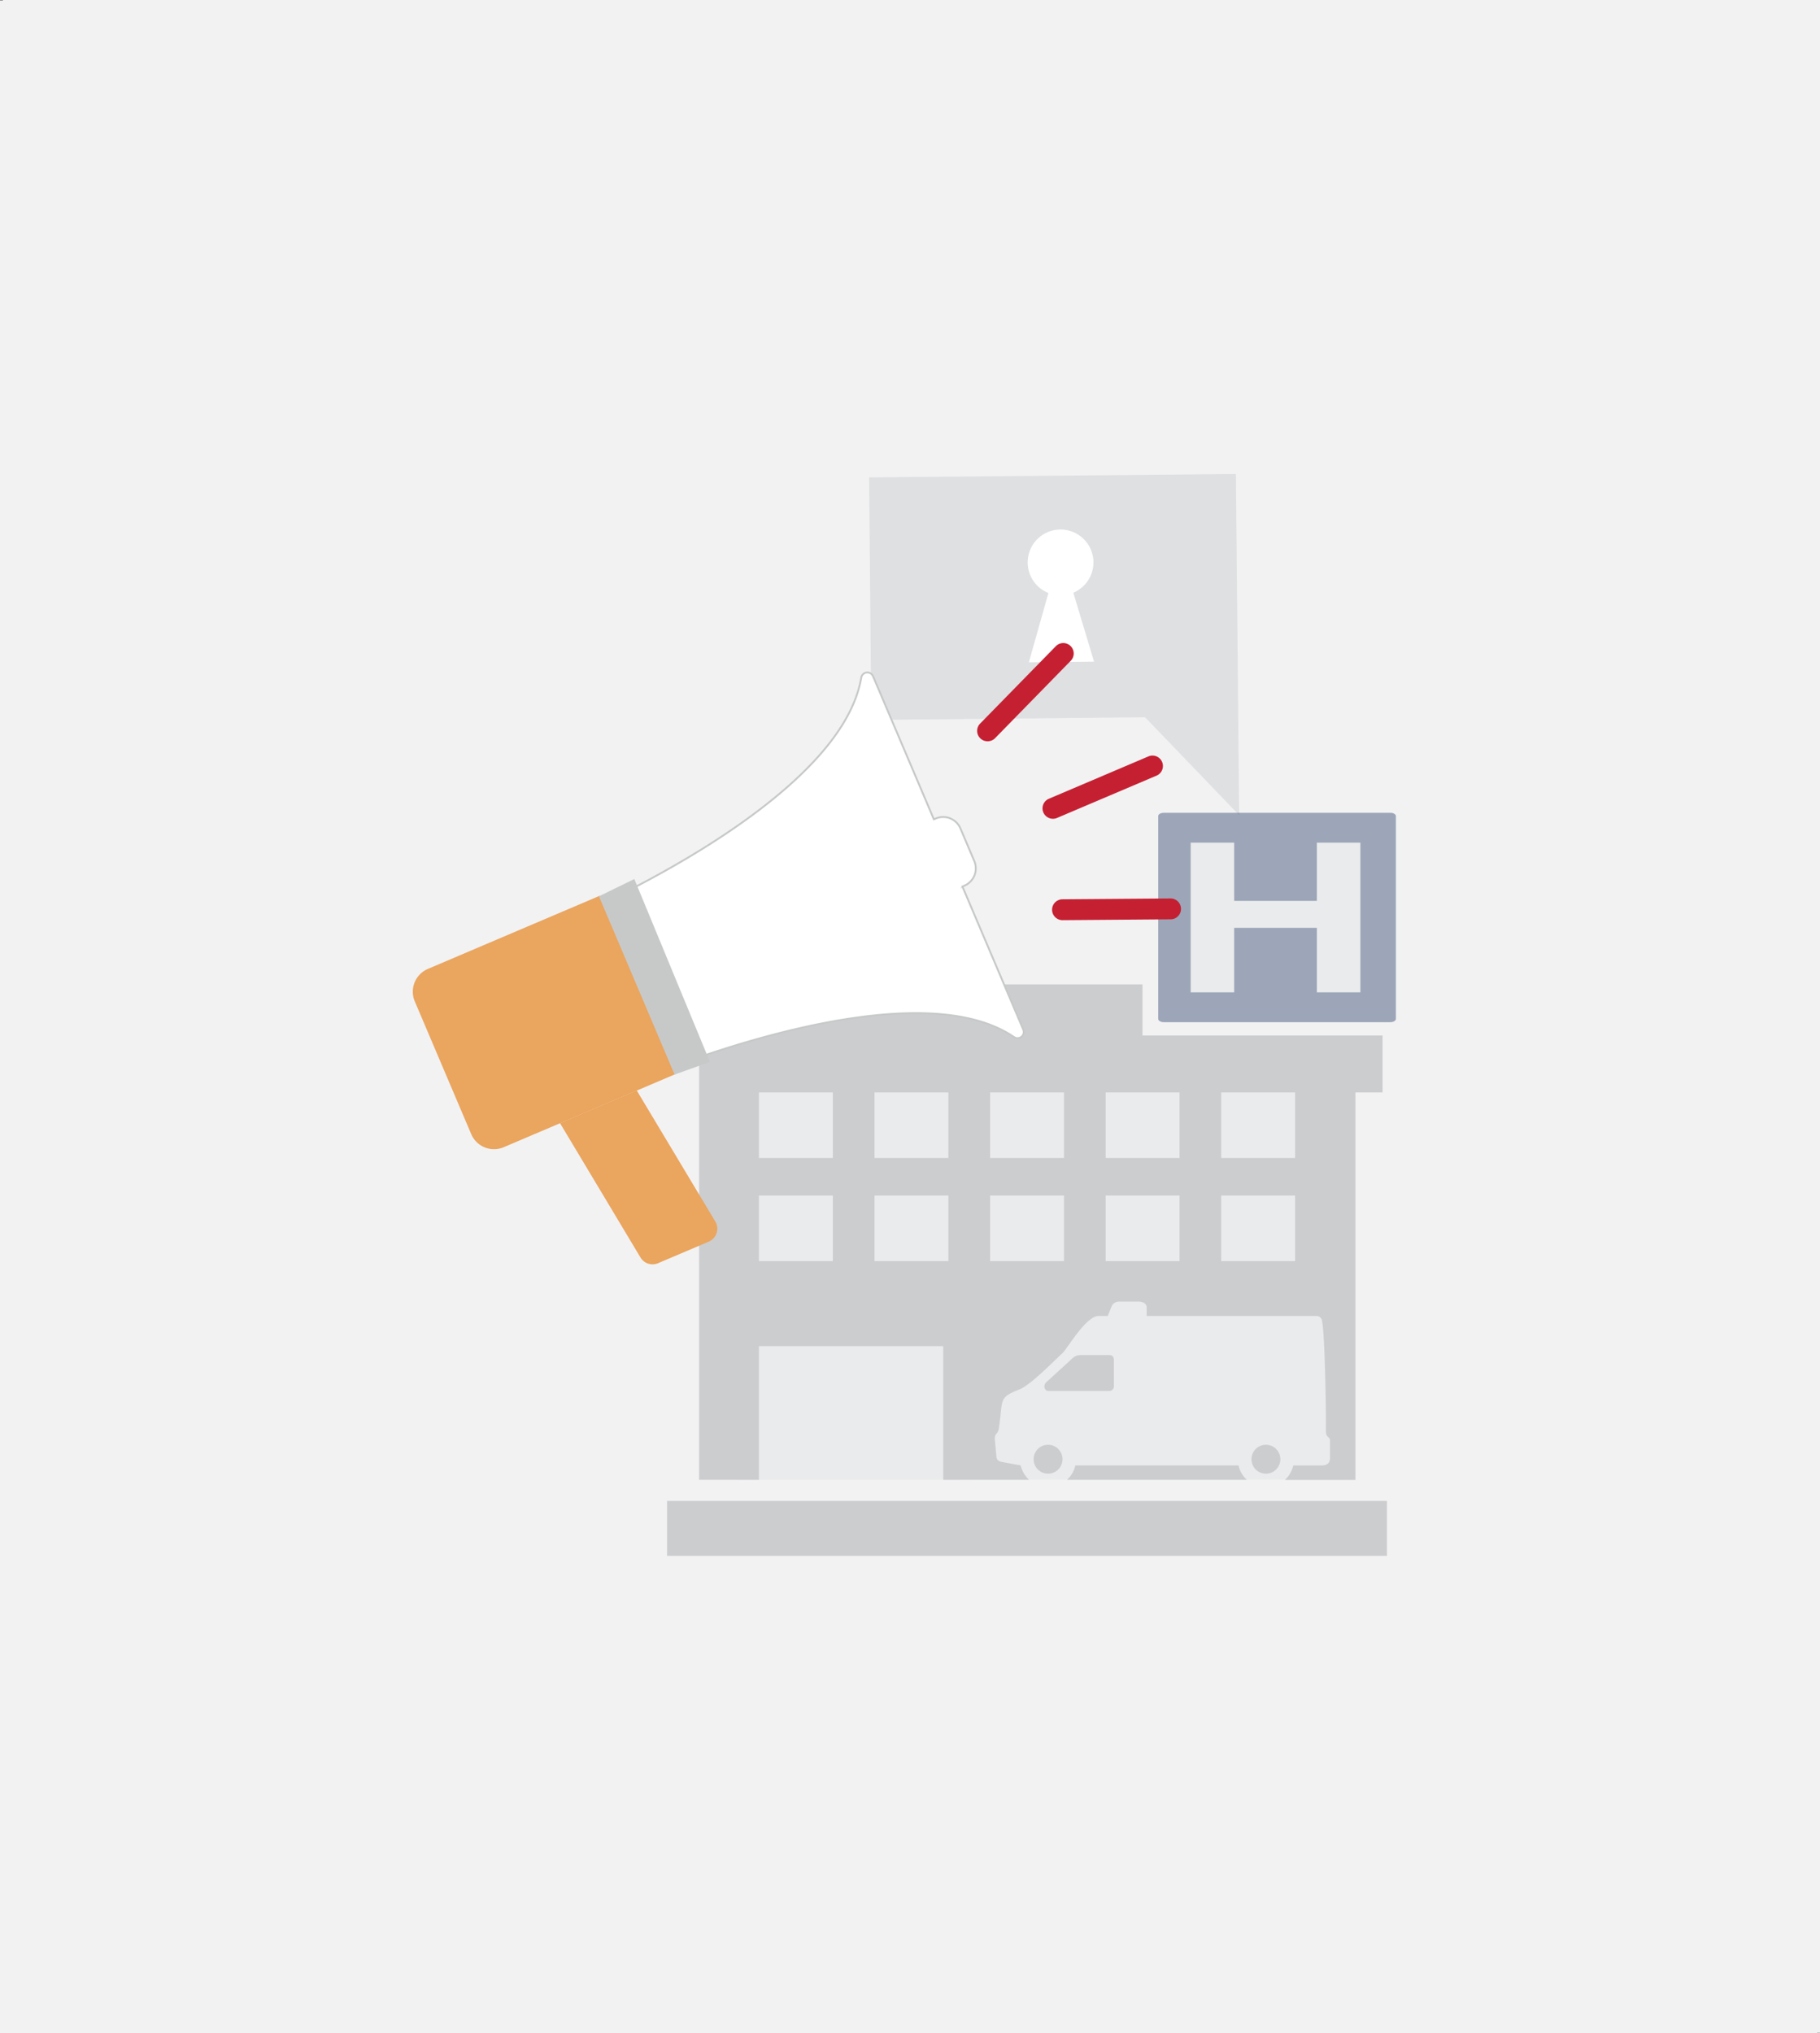 <svg xmlns="http://www.w3.org/2000/svg" viewBox="0 0 1019.66 1138.94"><rect x="0" y="0" width="1019.66" height="1138.94" fill="#808080" stroke="none"/><defs><style>.cls-1{fill:#f2f2f3;}.cls-2{fill:#dfe0e2;}.cls-3{opacity:0.4;}.cls-4{fill:#949698;fill-rule:evenodd;}.cls-5{fill:#1c355e;}.cls-6,.cls-8{fill:#fff;}.cls-7{fill:#eaa55e;}.cls-8{stroke:#c7c9c9;stroke-miterlimit:10;stroke-width:1.05px;}.cls-9{fill:#c52032;}.cls-10{fill:#c7c9c9;}</style></defs><g id="Layer_2" data-name="Layer 2"><g id="Background"><rect class="cls-1" y="0.33" width="1018.04" height="1138.6"/><rect class="cls-1" x="1.62" width="1018.04" height="1138.6"/></g><g id="Art_layer" data-name="Art layer"><polygon class="cls-2" points="692.42 265.5 486.92 267.4 488.14 403.26 641.56 401.78 694.25 456.61 692.42 265.5"/><g class="cls-3"><rect class="cls-2" x="413.43" y="742.55" width="124.28" height="86.35"/><rect class="cls-2" x="544.56" y="724.31" width="206.37" height="104.59"/><rect class="cls-2" x="419.14" y="596.61" width="315.83" height="121.99"/><path class="cls-4" d="M777.06,840.72H373.72V871.5H777.06ZM466.59,648.64h-41.4V611.9h41.4Zm64.75,0h-41.4V611.9h41.4Zm64.75,0H554.7V611.9h41.39Zm-129.5,57.75h-41.4V669.65h41.4Zm64.75,0h-41.4V669.65h41.4Zm64.75,0H554.7V669.65h41.39Zm64.75-57.75H619.45V611.9h41.39Zm0,57.75H619.45V669.65h41.39Zm64.75-57.75h-41.4V611.9h41.4Zm0,57.75h-41.4V669.65h41.4ZM759.4,611.9h15.19V580H640.1V551.39H376.19v31.94h15.47V828.9h33.53V754H528.46V828.9h48.06a15.81,15.81,0,0,1-4.67-8.07l-9.21-1.69c-2.5-.46-4.16-.63-4.42-3.37l-.89-9.77c-.06-3.34,1.64-2.33,2.23-5.7,2.57-16.14-.63-17.3,11.5-22,6.27-2.44,18.64-15.28,24.2-20.37,2.75-2.6,13.11-20.67,20.1-20.8h5.28l2-5.05a4.48,4.48,0,0,1,4.39-3h11c2.41,0,4.38,1.33,4.38,3v5.05h95a3.06,3.06,0,0,1,3.23,2.53c1.44,7,2.1,39.3,2.22,53.89,0,2.57,0,5.15,0,7.72,0,2.16.15,2.65,1.72,4.12a2.14,2.14,0,0,1,.57,1.75v9.72c-.14,3-2,3.85-4.36,4H724.55a15.72,15.72,0,0,1-4.66,8.07H759.4Zm-105.59,217h-56a15.72,15.72,0,0,0,4.66-8.07h91.41a15.65,15.65,0,0,0,4.66,8.07Zm55.42-19.63a8.09,8.09,0,1,1-8.09,8.09,8.09,8.09,0,0,1,8.09-8.09m-122.05,0a8.09,8.09,0,1,1-8.09,8.09,8.09,8.09,0,0,1,8.09-8.09m12.09-47c2.64-2.61,3.55-3.21,7-3.27h15.15c1.77.05,2.64,1,2.62,2.9v14.92a2.6,2.6,0,0,1-2.58,2.32h-34c-2.54,0-2.93-3.29-1.46-4.73l13.3-12.15m54.54-299.82H759.4V569.3H653.81Zm66.54,40.4h22v27.5h-22v22H692.86v-22H670.81v-27.5h22.05v-22h27.49Z"/><path class="cls-5" d="M652,572.56c-1.71,0-3.11-.83-3.11-1.83V457.1c0-1,1.4-1.82,3.11-1.82H778.94c1.72,0,3.12.81,3.12,1.82V570.73c0,1-1.4,1.83-3.12,1.83Z"/><polygon class="cls-2" points="691.46 471.99 691.46 504.61 737.77 504.61 737.77 471.99 762.16 471.99 762.16 504.61 762.16 519.72 762.16 555.84 737.77 555.84 737.77 519.72 691.46 519.72 691.46 555.84 667.08 555.84 667.08 519.72 667.08 504.61 667.08 471.99 691.46 471.99"/></g><path class="cls-6" d="M575.76,315.21A18.42,18.42,0,1,0,594,296.61,18.41,18.41,0,0,0,575.76,315.21Z"/><polygon class="cls-6" points="597.05 317.78 612.94 370.62 576.42 370.98 591.42 317.86 597.05 317.78"/><path class="cls-7" d="M232.39,560.93,264,635.26a13.88,13.88,0,0,0,18.2,7.34l96.33-41-42.47-99.88-96.33,41A13.87,13.87,0,0,0,232.39,560.93Z"/><path class="cls-7" d="M356.75,610.83l-43,18.29,45.09,75.25a7.86,7.86,0,0,0,9.82,3.2l28.41-12.08a7.87,7.87,0,0,0,3.67-11.28Z"/><path class="cls-8" d="M524.27,458.47l-1.07.46c-6-14.15-16.38-38.53-34.07-80.12a3.47,3.47,0,0,0-6.62.78c-8.79,52.31-93.07,100.6-136.18,122.13l39.36,92.55C431.1,578.15,524.35,551,568.12,580.92a3.47,3.47,0,0,0,5.15-4.23l-34.06-80.11,1.07-.46a10.52,10.52,0,0,0,5.57-13.8L538.07,464A10.53,10.53,0,0,0,524.27,458.47Z"/><path class="cls-9" d="M643.56,423.62l-55.93,23.79a5.84,5.84,0,0,0,4.57,10.75l55.94-23.78a5.85,5.85,0,0,0-4.58-10.76Z"/><path class="cls-9" d="M555.63,414.75a6,6,0,0,0,1.89-1.29L600,370a5.84,5.84,0,0,0-8.35-8.16l-42.51,43.44a5.84,5.84,0,0,0,6.46,9.47Z"/><path class="cls-9" d="M655.78,503.25l-60.78.48a5.85,5.85,0,0,0,.09,11.69l60.78-.48a5.71,5.71,0,0,0,2.24-.46,5.85,5.85,0,0,0-2.33-11.23Z"/><polygon class="cls-10" points="377.93 601.9 335.56 502.04 355.38 492.37 397.75 594.82 377.93 601.9"/></g></g></svg>